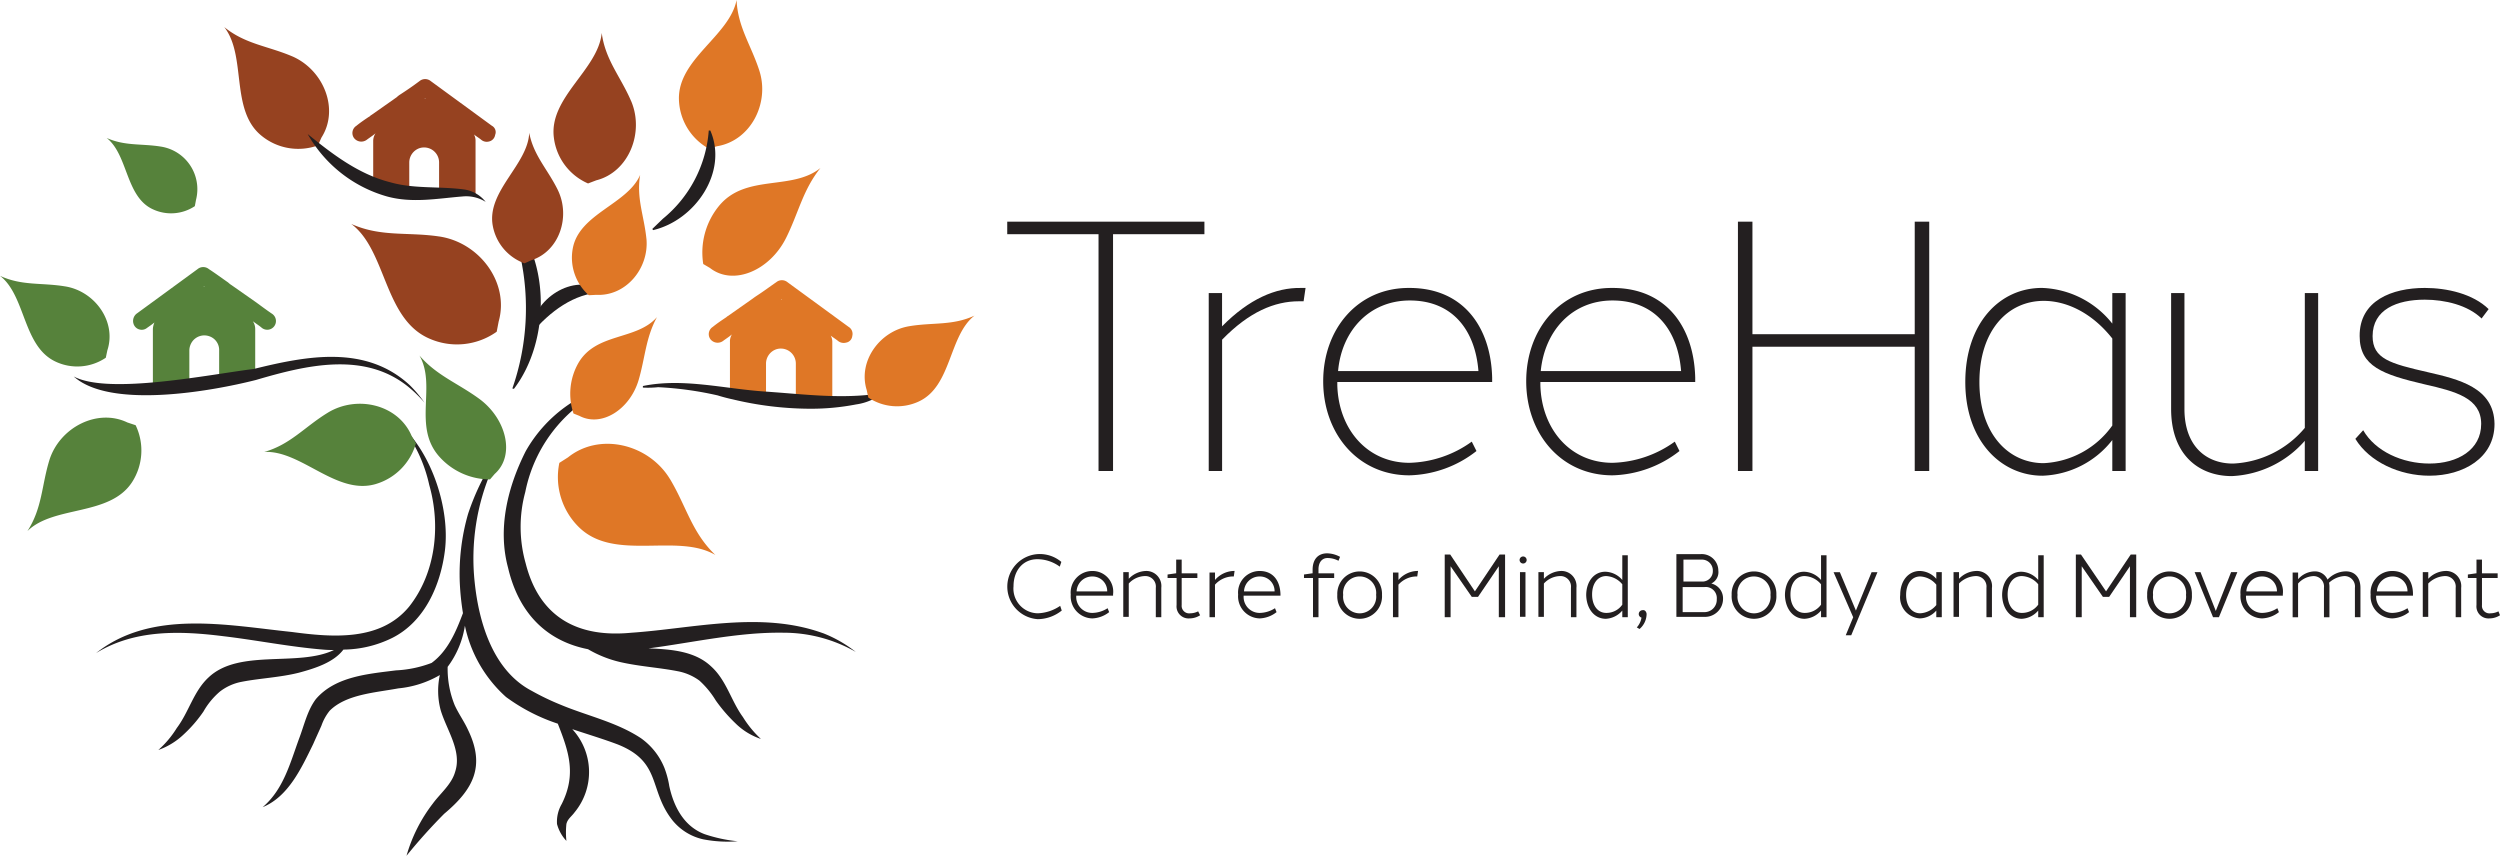 <svg xmlns="http://www.w3.org/2000/svg" width="293" height="100.299" viewBox="0 0 293 100.299">
  <g id="footer_logo" data-name="footer logo" transform="translate(-80.3 -102)">
    <g id="Group_2" data-name="Group 2" transform="translate(80.3 102)">
      <path id="Path_38" data-name="Path 38" d="M180.191,161.47c-3.721-.551-6.8.092-10.291-1.47,4.135,3.078,3.813,11.072,9.1,13.415a8.018,8.018,0,0,0,7.948-.781l.23-1.195c1.286-4.548-2.251-9.281-6.983-9.97" transform="translate(-128.735 -133.757)" fill="#964220" fill-rule="evenodd"/>
      <path id="Path_39" data-name="Path 39" d="M89.873,215.141c-.919,2.986-.827,5.605-2.573,8.316,3.078-3.032,9.648-1.7,12.267-5.743a6.847,6.847,0,0,0,.413-6.662l-.965-.322c-3.538-1.7-7.948.6-9.143,4.411" transform="translate(-84.084 -161.216)" fill="#56823b" fill-rule="evenodd"/>
      <path id="Path_40" data-name="Path 40" d="M87.927,174.64c-2.757-.459-5.054-.046-7.627-1.24,3.032,2.343,2.665,8.27,6.524,10.062A5.958,5.958,0,0,0,92.7,183l.184-.873c1.1-3.354-1.47-6.937-4.962-7.489" transform="translate(-80.3 -141.075)" fill="#56823b" fill-rule="evenodd"/>
      <path id="Path_41" data-name="Path 41" d="M113.84,138.711c-2.3-.368-4.181-.046-6.34-1.011,2.527,1.976,2.205,6.892,5.421,8.362a5.029,5.029,0,0,0,4.916-.368l.138-.735a5.051,5.051,0,0,0-4.135-6.248" transform="translate(-95.003 -121.533)" fill="#56823b" fill-rule="evenodd"/>
      <path id="Path_42" data-name="Path 42" d="M235.7,221.054c1.93,3.216,2.573,6.294,5.329,8.913-4.456-2.619-11.716.781-15.9-3.17a8.223,8.223,0,0,1-2.389-7.627l1.011-.643c3.721-2.986,9.464-1.562,11.945,2.527" transform="translate(-157.184 -164.921)" fill="#df7726" fill-rule="evenodd"/>
      <path id="Path_43" data-name="Path 43" d="M269.216,153.724c1.47-2.94,1.976-5.651,4.043-8.224-3.354,2.711-8.775.643-11.9,4.456a8.614,8.614,0,0,0-1.838,6.8l.781.459c2.757,2.159,7.029.276,8.913-3.492" transform="translate(-177.1 -125.813)" fill="#df7726" fill-rule="evenodd"/>
      <path id="Path_44" data-name="Path 44" d="M145.494,112.346c-2.894-1.24-5.513-1.424-7.994-3.446,2.665,3.4.643,9.786,4.411,12.772a6.794,6.794,0,0,0,6.57,1.1l.413-.919c2.113-3.308.276-7.9-3.4-9.51" transform="translate(-111.22 -105.73)" fill="#964220" fill-rule="evenodd"/>
      <path id="Path_45" data-name="Path 45" d="M230.593,118.394c-1.24-2.894-3.032-4.824-3.446-7.994-.413,4.319-6.248,7.581-5.605,12.313a6.74,6.74,0,0,0,4,5.329l.965-.368c3.813-.965,5.651-5.605,4.089-9.281" transform="translate(-156.624 -106.541)" fill="#964220" fill-rule="evenodd"/>
      <path id="Path_46" data-name="Path 46" d="M262.914,110.27c-.965-2.986-2.527-5.1-2.665-8.27-.827,4.227-6.937,6.937-6.754,11.716a6.794,6.794,0,0,0,3.492,5.7l.965-.276c3.951-.643,6.2-5.054,4.962-8.867" transform="translate(-173.922 -102)" fill="#df7726" fill-rule="evenodd"/>
      <path id="Path_47" data-name="Path 47" d="M209.184,157.1c5.283,5.008,5.238,15.023.919,20.674l-.184-.046a28.572,28.572,0,0,0,.919-15.575A21.159,21.159,0,0,0,209,157.238l.184-.138Z" transform="translate(-149.871 -132.2)" fill="#231f20"/>
      <path id="Path_48" data-name="Path 48" d="M253.5,135.8c2.113,4.87-1.792,10.521-6.708,11.67l-.092-.138,1.24-1.195a14.718,14.718,0,0,0,5.375-10.337Z" transform="translate(-170.25 -120.5)" fill="#231f20"/>
      <path id="Path_49" data-name="Path 49" d="M194.943,259.306a11.032,11.032,0,0,0-.551-2.022,7.885,7.885,0,0,0-2.757-3.492c-2.848-1.884-6.294-2.619-9.372-3.905a29.72,29.72,0,0,1-3.446-1.654c-4.456-2.343-6.156-7.856-6.662-12.68a26.166,26.166,0,0,1,2.067-13.37l.735-1.884a28.586,28.586,0,0,0-3.584,7.213,25.478,25.478,0,0,0-.965,8.132,31.086,31.086,0,0,0,.368,3.492c-.827,2.205-1.792,4.457-3.675,5.835a13.538,13.538,0,0,1-4.181.873c-3.216.413-7.075.689-9.372,3.354-1.011,1.332-1.378,3.078-1.976,4.64-1.057,2.894-1.838,5.973-4.273,8.04,3.032-1.24,4.548-4.594,5.927-7.4.322-.735.643-1.424.965-2.159a5.871,5.871,0,0,1,.965-1.746c1.93-1.93,5.329-2.113,8.04-2.619a11.886,11.886,0,0,0,4.87-1.562h0a8.8,8.8,0,0,0,.092,4.089c.689,2.343,2.527,4.778,1.7,7.259-.413,1.47-1.746,2.527-2.619,3.721a18.246,18.246,0,0,0-3.078,6.11,65.583,65.583,0,0,1,4.411-4.916c3.4-2.848,4.87-5.559,2.8-9.832-.459-1.011-1.1-1.884-1.562-2.894a11.37,11.37,0,0,1-.827-4.5,10.736,10.736,0,0,0,2.021-4.824,15.442,15.442,0,0,0,4.824,8.362,21.707,21.707,0,0,0,6.064,3.124c1.286,3.262,2.205,5.927.459,9.418a4.123,4.123,0,0,0-.551,2.343,4.614,4.614,0,0,0,1.1,1.976,9.419,9.419,0,0,1,0-1.976c.138-.6.6-.873.965-1.378a7.412,7.412,0,0,0-.276-9.74c1.792.6,3.63,1.149,5.329,1.792,5.192,2.067,3.584,5.329,6.432,8.913a6.421,6.421,0,0,0,3.584,2.205,15.065,15.065,0,0,0,4.043.23,17.45,17.45,0,0,1-3.859-.827c-2.481-.919-3.675-3.308-4.181-5.743" transform="translate(-116.518 -167.276)" fill="#231f20"/>
      <path id="Path_50" data-name="Path 50" d="M246.2,231.966c-7.259-2.619-15.115-.551-22.466-.046-6.248.6-10.751-1.792-12.359-8.132a15.657,15.657,0,0,1-.046-8.362A17.1,17.1,0,0,1,222.219,202.7a16.329,16.329,0,0,0-10.843,7.948c-2.113,4.181-3.308,9.051-2.067,13.645,1.286,5.513,4.686,8.637,9.372,9.556a13.5,13.5,0,0,0,3.813,1.516c2.205.505,4.548.643,6.662,1.057a6.252,6.252,0,0,1,2.573,1.1,10.5,10.5,0,0,1,1.93,2.343,18.423,18.423,0,0,0,2.3,2.665,7.75,7.75,0,0,0,2.986,1.838,12.351,12.351,0,0,1-2.113-2.573c-1.378-1.884-1.93-4.319-3.721-5.927-1.838-1.746-4.548-2.022-7.351-2.113,5.238-.689,10.613-1.93,15.85-1.838a16.991,16.991,0,0,1,8.454,2.251,15.086,15.086,0,0,0-3.859-2.205" transform="translate(-149.766 -157.762)" fill="#231f20"/>
      <path id="Path_51" data-name="Path 51" d="M133.79,239.734a13.206,13.206,0,0,0,5.743-1.378c3.813-1.93,5.651-6.2,6.156-10.245.6-4.87-1.516-11.3-5.1-14.61a17.224,17.224,0,0,1,3.262,6.937c1.378,4.824.735,10.337-2.343,14.242-3.354,4.089-8.959,3.63-13.783,2.986-7.535-.781-16.448-2.665-22.926,2.481,4.548-2.8,9.878-2.619,14.978-1.976,3.859.459,7.718,1.24,11.624,1.562a11.611,11.611,0,0,0,1.286.046c-4.181,2.022-11.118-.184-14.7,3.216-1.746,1.608-2.3,4.043-3.721,5.927A11.481,11.481,0,0,1,112.1,251.5a8.345,8.345,0,0,0,2.986-1.838,15.677,15.677,0,0,0,2.3-2.665,8.775,8.775,0,0,1,1.93-2.343,5.987,5.987,0,0,1,2.573-1.149c2.113-.413,4.457-.505,6.662-1.057,1.884-.505,4.089-1.195,5.238-2.711" transform="translate(-93.544 -163.601)" fill="#231f20"/>
      <path id="Path_52" data-name="Path 52" d="M215.7,181.13c.23-3.767,5.008-6.983,8.362-4.778v.184c-3.308.092-6.156,2.3-8.224,4.732l-.138-.138Z" transform="translate(-153.493 -142.27)" fill="#231f20"/>
      <path id="Path_53" data-name="Path 53" d="M234.936,154.789c-.276-2.711-1.195-4.778-.735-7.489-1.47,3.446-7.167,4.548-7.9,8.637a5.881,5.881,0,0,0,1.884,5.467l.873-.046c3.492.184,6.2-3.124,5.881-6.57" transform="translate(-159.175 -126.803)" fill="#df7726" fill-rule="evenodd"/>
      <path id="Path_54" data-name="Path 54" d="M213.538,143.108c-1.195-2.435-2.849-4.043-3.354-6.708-.138,3.721-5.008,6.846-4.273,10.889a5.783,5.783,0,0,0,3.721,4.411l.827-.368c3.262-1.057,4.594-5.1,3.078-8.224" transform="translate(-148.16 -120.839)" fill="#964220" fill-rule="evenodd"/>
      <path id="Path_55" data-name="Path 55" d="M155.143,207.561c-2.711,1.654-4.365,3.721-7.443,4.594,4.319-.23,8.454,5.1,13.048,3.767a6.937,6.937,0,0,0,4.732-4.778l-.505-.873c-1.562-3.675-6.386-4.824-9.832-2.711" transform="translate(-116.734 -159.186)" fill="#56823b" fill-rule="evenodd"/>
      <path id="Path_56" data-name="Path 56" d="M194.283,199.154c-2.527-1.838-4.962-2.711-6.983-5.054,2.022,3.538-.781,8.224,2.251,11.761a7.967,7.967,0,0,0,6.019,2.757l.551-.643c2.435-2.159,1.378-6.478-1.838-8.821" transform="translate(-138.141 -152.431)" fill="#56823b" fill-rule="evenodd"/>
      <path id="Path_57" data-name="Path 57" d="M233.746,191.5c.781-2.665.827-4.962,2.159-7.4-2.389,2.757-7.167,1.792-9.235,5.421a7.266,7.266,0,0,0-.551,5.881l.689.276c2.619,1.378,5.927-.781,6.937-4.181" transform="translate(-158.904 -146.939)" fill="#df7726" fill-rule="evenodd"/>
      <path id="Path_58" data-name="Path 58" d="M186.551,127.654l-7.167-5.238a1.041,1.041,0,0,0-1.332,0c-.735.551-1.47,1.057-2.251,1.562a2.525,2.525,0,0,0-.413.322l-2.94,2.067a.634.634,0,0,0-.184.138c-.551.368-1.1.735-1.608,1.149a1,1,0,0,0-.276,1.424,1.072,1.072,0,0,0,1.47.23c.368-.276.735-.505,1.057-.781a1.657,1.657,0,0,0-.276.919v5.605l4.227.827v-3.905a1.78,1.78,0,0,1,1.195-1.7,1.758,1.758,0,0,1,2.3,1.654v3.951h4.273v-6.432a1.51,1.51,0,0,0-.184-.781c.276.23.6.413.873.643a1,1,0,0,0,.873.184.929.929,0,0,0,.735-.781.843.843,0,0,0-.368-1.057m-7.9-3.17.046-.046c.046,0,.046.046.092.046h-.138" transform="translate(-128.892 -112.906)" fill="#964220"/>
      <path id="Path_59" data-name="Path 59" d="M279.5,179.546h.138a.16.16,0,0,0-.092-.046.045.045,0,0,1-.046.046" transform="translate(-187.981 -144.359)" fill="#df7726"/>
      <path id="Path_60" data-name="Path 60" d="M277.5,180.054l-7.167-5.238a1.041,1.041,0,0,0-1.332,0c-.735.505-1.47,1.057-2.251,1.562-.138.092-.276.184-.459.322l-2.94,2.067a.633.633,0,0,0-.184.138c-.551.368-1.1.735-1.608,1.149a1,1,0,0,0-.276,1.424,1.072,1.072,0,0,0,1.47.23c.368-.276.735-.505,1.057-.781a1.614,1.614,0,0,0-.23.919v5.605l4.227.827v-3.905a1.78,1.78,0,0,1,1.195-1.7,1.758,1.758,0,0,1,2.3,1.654v3.951h4.273v-6.432a1.51,1.51,0,0,0-.184-.781c.276.23.6.413.873.643a1.069,1.069,0,0,0,.919.184.877.877,0,0,0,.735-.781.96.96,0,0,0-.414-1.057m-7.948-3.17.046-.046c.046,0,.046.046.092.046h-.138" transform="translate(-178.03 -141.735)" fill="#df7726"/>
      <path id="Path_61" data-name="Path 61" d="M132.338,176.146H132.2c.046,0,.046-.046.092-.046l.046.046" transform="translate(-108.355 -142.501)" fill="#56823b"/>
      <path id="Path_62" data-name="Path 62" d="M114.272,177.71a.989.989,0,0,0,.735.781.972.972,0,0,0,.873-.184c.322-.23.6-.414.873-.643a2.164,2.164,0,0,0-.184.781v6.432h4.273v-3.951a1.841,1.841,0,0,1,.368-1.057,1.746,1.746,0,0,1,1.93-.6,1.7,1.7,0,0,1,1.195,1.7v3.905l4.227-.827v-5.605a1.657,1.657,0,0,0-.276-.919c.368.276.735.505,1.057.781a1.021,1.021,0,1,0,1.195-1.654c-.551-.368-1.1-.781-1.608-1.149-.046-.046-.138-.092-.184-.138L125.8,173.3a2.525,2.525,0,0,1-.413-.322c-.735-.505-1.47-1.057-2.251-1.562a1.041,1.041,0,0,0-1.332,0l-7.167,5.238a1.1,1.1,0,0,0-.368,1.057m8.224-4.227c.046,0,.046-.046.092-.046l.046.046H122.5" transform="translate(-98.651 -139.874)" fill="#56823b"/>
      <path id="Path_63" data-name="Path 63" d="M158.8,136.7c2.94,2.389,6.019,4.732,9.694,5.651,2.711.781,5.7.459,8.545.827a3.893,3.893,0,0,1,2.619,1.47,4.272,4.272,0,0,0-2.665-.643c-2.94.23-5.927.827-8.913,0a15.549,15.549,0,0,1-9.281-7.3" transform="translate(-122.735 -120.984)" fill="#231f20"/>
      <path id="Path_64" data-name="Path 64" d="M272.739,201.936a6.48,6.48,0,0,1-3.446,1.608,27.667,27.667,0,0,1-5.513.505,39.2,39.2,0,0,1-8.959-1.1c-.459-.092-1.332-.322-1.746-.459a39.912,39.912,0,0,0-6.983-.965,11.675,11.675,0,0,1-1.792.046v-.184c4.686-.965,9.51.322,14.242.643,4.135.276,8.316.827,12.451.368a3.21,3.21,0,0,0,1.608-.551l.138.092Z" transform="translate(-168.953 -156.146)" fill="#231f20"/>
      <path id="Path_65" data-name="Path 65" d="M306.126,184.94c2.757-.459,5.054-.046,7.627-1.24-3.032,2.343-2.665,8.27-6.524,10.062a6.048,6.048,0,0,1-5.927-.459l-.184-.873c-1.057-3.354,1.516-6.937,5.008-7.489" transform="translate(-199.537 -146.712)" fill="#df7726" fill-rule="evenodd"/>
      <path id="Path_66" data-name="Path 66" d="M99.1,196.6c4.089,2.205,16.126-.276,21.088-.873,6.156-1.516,13.094-2.894,18.285,1.884a14.863,14.863,0,0,1,1.746,2.067,14.918,14.918,0,0,0-1.93-1.884c-5.192-4.181-12.037-2.481-17.826-.781-5.238,1.332-17.091,3.446-21.364-.414" transform="translate(-90.463 -152.481)" fill="#231f20"/>
    </g>
    <g id="Group_4" data-name="Group 4" transform="translate(198.348 127.982)">
      <path id="Path_1" data-name="Path 1" d="M354.8,140.27v27.75h-1.7V140.27H342.4V138.8H365.51v1.47Z" transform="translate(-342.4 -138.8)" fill="#231f20"/>
      <g id="Group_3" data-name="Group 3" transform="translate(0 0)">
        <path id="Path_2" data-name="Path 2" d="M405.148,155.7l-.23,1.562h-.551c-2.848,0-5.835,1.24-9,4.5v15.391H393.8V156.3h1.562V160.2c3.17-3.216,6.294-4.548,9.235-4.5h.551" transform="translate(-370.185 -147.934)" fill="#231f20"/>
        <path id="Path_3" data-name="Path 3" d="M433.108,155.7c6.386,0,9.556,4.686,9.694,10.521v.505H424.654v.368c.138,5.146,3.492,9.1,8.454,9.1a13.041,13.041,0,0,0,7.305-2.481l.551,1.1a13.224,13.224,0,0,1-7.856,2.848c-6.065,0-10.107-4.916-10.107-11.026s4.043-10.98,10.107-10.934Zm-8.362,9.74h16.448c-.368-4.732-2.986-8.27-8.04-8.27-4.732,0-7.994,3.538-8.408,8.27" transform="translate(-385.97 -147.935)" fill="#231f20"/>
        <path id="Path_4" data-name="Path 4" d="M484.908,155.7c6.386,0,9.556,4.686,9.694,10.521v.505H476.454v.368c.138,5.146,3.492,9.1,8.454,9.1a13.041,13.041,0,0,0,7.3-2.481l.551,1.1a13.224,13.224,0,0,1-7.856,2.848c-6.065,0-10.108-4.916-10.108-11.026s4.043-10.98,10.108-10.934Zm-8.408,9.74h16.448c-.368-4.732-2.986-8.27-8.04-8.27-4.732,0-7.948,3.538-8.408,8.27" transform="translate(-413.971 -147.935)" fill="#231f20"/>
        <path id="Path_5" data-name="Path 5" d="M551.22,168.02h-1.7V153.456H530.5V168.02h-1.7V138.8h1.7v13.186H549.52V138.8h1.7Z" transform="translate(-443.162 -138.8)" fill="#231f20"/>
        <path id="Path_6" data-name="Path 6" d="M605.591,177.155h-1.562v-3.63a10.828,10.828,0,0,1-8.178,4.181c-4.87,0-9.051-4.089-9.051-10.98s4.043-11.072,9.051-11.026a10.992,10.992,0,0,1,8.178,4.181V156.3h1.562v20.858Zm-1.562-5.329v-10.2c-2.435-3.078-5.421-4.411-8.04-4.411-4.227,0-7.535,3.492-7.535,9.51s3.354,9.51,7.535,9.51a10.478,10.478,0,0,0,8.04-4.411" transform="translate(-474.515 -147.935)" fill="#231f20"/>
        <path id="Path_7" data-name="Path 7" d="M656.529,177.858h-1.562v-3.538a12.093,12.093,0,0,1-8.545,4.135c-3.951,0-7.121-2.573-7.121-7.856V157h1.562v13.6c0,4.181,2.389,6.386,5.7,6.386a11.656,11.656,0,0,0,8.408-4.181V157h1.562v20.858Z" transform="translate(-502.894 -148.638)" fill="#231f20"/>
        <path id="Path_8" data-name="Path 8" d="M694.432,155.7c2.619,0,5.651.689,7.489,2.481l-.827,1.1c-1.608-1.562-4.273-2.205-6.662-2.205-3.262,0-6.11,1.149-6.11,4.273,0,2.665,2.068,3.216,6.478,4.227,3.584.827,7.764,1.792,7.81,6.065,0,4-3.675,6.065-7.627,6.065-3.492,0-7.029-1.608-8.683-4.319l.919-1.011c1.424,2.481,4.594,3.905,7.764,3.905,3.308,0,6.065-1.608,6.065-4.64s-2.986-3.813-6.616-4.64c-4.916-1.149-7.627-2.113-7.627-5.651-.046-4.181,3.813-5.651,7.627-5.651" transform="translate(-528.301 -147.936)" fill="#231f20"/>
        <path id="Path_9" data-name="Path 9" d="M348.74,224.5l-.184.551a4.473,4.473,0,0,0-2.619-.873c-1.7,0-2.8,1.332-2.8,3.17a2.894,2.894,0,0,0,2.849,3.17,4.944,4.944,0,0,0,2.619-.873l.184.551a4.571,4.571,0,0,1-2.8,1.011,3.821,3.821,0,0,1,0-7.627,3.923,3.923,0,0,1,2.757.919" transform="translate(-342.4 -184.622)" fill="#231f20"/>
        <path id="Path_10" data-name="Path 10" d="M363.562,230.609v.184h-4.319v.092a1.874,1.874,0,0,0,1.884,1.93,3.394,3.394,0,0,0,1.792-.551l.184.459a3.4,3.4,0,0,1-1.976.735,2.591,2.591,0,0,1-2.527-2.8,2.527,2.527,0,0,1,2.527-2.757,2.417,2.417,0,0,1,2.435,2.711m-4.273-.322h3.584a1.716,1.716,0,0,0-1.746-1.746,1.822,1.822,0,0,0-1.838,1.746" transform="translate(-351.157 -186.963)" fill="#231f20"/>
        <path id="Path_11" data-name="Path 11" d="M376.457,229.876v3.446h-.643v-3.446a1.233,1.233,0,0,0-1.286-1.378,2.652,2.652,0,0,0-1.884.873v3.905H372v-5.238h.643v.781a2.9,2.9,0,0,1,2.021-.919,1.766,1.766,0,0,1,1.792,1.976" transform="translate(-358.401 -186.965)" fill="#231f20"/>
        <path id="Path_12" data-name="Path 12" d="M387.113,231.524a2.31,2.31,0,0,1-1.24.368,1.409,1.409,0,0,1-1.516-1.562v-3.17H383.3v-.414l.965-.138h.046V225h.643v1.608h1.838v.551h-1.838v3.17a.883.883,0,0,0,1.011.965,2.092,2.092,0,0,0,.919-.23l.23.459Z" transform="translate(-364.509 -185.397)" fill="#231f20"/>
        <path id="Path_13" data-name="Path 13" d="M396.8,227.9h.138l-.092.643h-.138a2.872,2.872,0,0,0-2.067.965v3.813H394v-5.238h.643v.873A3.014,3.014,0,0,1,396.8,227.9" transform="translate(-370.293 -186.965)" fill="#231f20"/>
        <path id="Path_14" data-name="Path 14" d="M406.262,230.609v.184h-4.319v.092a1.874,1.874,0,0,0,1.884,1.93,3.4,3.4,0,0,0,1.792-.551l.184.459a3.4,3.4,0,0,1-1.976.735,2.591,2.591,0,0,1-2.527-2.8,2.527,2.527,0,0,1,2.527-2.757c1.608,0,2.389,1.195,2.435,2.711m-4.273-.322h3.584a1.716,1.716,0,0,0-1.746-1.746,1.822,1.822,0,0,0-1.838,1.746" transform="translate(-374.239 -186.963)" fill="#231f20"/>
        <path id="Path_15" data-name="Path 15" d="M419.8,225.284v.459h1.838v.551H419.8v4.594h-.643v-4.594H418.1v-.413l.965-.138h.046v-.413c0-1.332.735-1.93,1.7-1.93a3.281,3.281,0,0,1,1.516.413l-.184.459a2.8,2.8,0,0,0-1.286-.322c-.6,0-1.057.459-1.057,1.332" transform="translate(-383.321 -184.532)" fill="#231f20"/>
        <path id="Path_16" data-name="Path 16" d="M431.838,230.755a2.625,2.625,0,1,1-5.238,0,2.622,2.622,0,1,1,5.238,0m-4.548,0a1.942,1.942,0,1,0,3.859,0,1.942,1.942,0,1,0-3.859,0" transform="translate(-387.916 -187.017)" fill="#231f20"/>
        <path id="Path_17" data-name="Path 17" d="M443.6,227.9h.138l-.092.643h-.138a2.872,2.872,0,0,0-2.067.965v3.813H440.8v-5.238h.643v.873A3.014,3.014,0,0,1,443.6,227.9" transform="translate(-395.592 -186.965)" fill="#231f20"/>
        <path id="Path_18" data-name="Path 18" d="M461.075,231.051h-.735v-5.973l-2.435,3.584h-.735l-2.481-3.584v5.973H454V223.7h.643l2.894,4.319,2.894-4.319h.643Z" transform="translate(-402.727 -184.694)" fill="#231f20"/>
        <path id="Path_19" data-name="Path 19" d="M473.927,224.613a.413.413,0,1,1-.414-.413.412.412,0,0,1,.414.413m-.781,1.424h.643v5.238h-.643Z" transform="translate(-413.052 -184.964)" fill="#231f20"/>
        <path id="Path_20" data-name="Path 20" d="M482.357,229.876v3.446h-.643v-3.446a1.233,1.233,0,0,0-1.286-1.378,2.652,2.652,0,0,0-1.884.873v3.905H477.9v-5.238h.643v.781a2.9,2.9,0,0,1,2.021-.919,1.766,1.766,0,0,1,1.792,1.976" transform="translate(-415.647 -186.965)" fill="#231f20"/>
        <path id="Path_21" data-name="Path 21" d="M494.97,231.159h-.643v-.781a2.7,2.7,0,0,1-1.93.965c-1.286,0-2.251-1.1-2.3-2.757,0-1.654.965-2.8,2.3-2.757a2.7,2.7,0,0,1,1.93.965V223.9h.643v7.259Zm-.643-1.47V227.3a2.609,2.609,0,0,0-1.884-.965c-.965,0-1.654.827-1.654,2.159s.689,2.159,1.654,2.159a2.26,2.26,0,0,0,1.884-.965" transform="translate(-422.242 -184.802)" fill="#231f20"/>
        <path id="Path_22" data-name="Path 22" d="M504.149,238.305a2.336,2.336,0,0,1-.827,1.792l-.322-.184a2.248,2.248,0,0,0,.551-1.149.441.441,0,0,1-.322-.414.46.46,0,0,1,.459-.459c.23-.046.413.138.459.413" transform="translate(-429.215 -192.362)" fill="#231f20"/>
        <path id="Path_23" data-name="Path 23" d="M517.189,227.046a1.785,1.785,0,0,1,1.378,1.792,2.114,2.114,0,0,1-2.251,2.113H513.1V223.6h2.848a1.946,1.946,0,0,1,2.068,1.93,1.472,1.472,0,0,1-.827,1.516m-3.308-.23h2.205a1.218,1.218,0,0,0,1.286-1.24,1.278,1.278,0,0,0-1.332-1.332h-2.113v2.573Zm2.527.643h-2.573v2.94h2.481a1.447,1.447,0,0,0,1.516-1.516,1.3,1.3,0,0,0-1.424-1.424" transform="translate(-434.675 -184.64)" fill="#231f20"/>
        <path id="Path_24" data-name="Path 24" d="M532.438,230.755a2.625,2.625,0,1,1-5.238,0,2.622,2.622,0,1,1,5.238,0m-4.548,0a1.942,1.942,0,1,0,3.859,0,1.949,1.949,0,0,0-1.93-2.159,1.924,1.924,0,0,0-1.93,2.159" transform="translate(-442.297 -187.017)" fill="#231f20"/>
        <path id="Path_25" data-name="Path 25" d="M545.67,231.159h-.643v-.781a2.7,2.7,0,0,1-1.93.965c-1.286,0-2.251-1.1-2.3-2.757,0-1.654.965-2.8,2.3-2.757a2.7,2.7,0,0,1,1.93.965V223.9h.643Zm-.643-1.47V227.3a2.621,2.621,0,0,0-1.93-.965c-.965,0-1.654.827-1.654,2.159s.689,2.159,1.654,2.159a2.337,2.337,0,0,0,1.93-.965" transform="translate(-449.649 -184.802)" fill="#231f20"/>
        <path id="Path_26" data-name="Path 26" d="M555.268,235.6h-.643l.873-2.113-2.3-5.283h.735l1.884,4.5,1.838-4.5h.689Z" transform="translate(-456.352 -187.127)" fill="#231f20"/>
        <path id="Path_27" data-name="Path 27" d="M575.07,233.321h-.643v-.781a2.633,2.633,0,0,1-1.93.919,2.468,2.468,0,0,1-2.3-2.757c0-1.654.965-2.8,2.3-2.8a2.632,2.632,0,0,1,1.93.919v-.781h.643v5.283Zm-.643-1.424v-2.389a2.609,2.609,0,0,0-1.884-.965c-.965,0-1.654.827-1.654,2.159s.689,2.159,1.654,2.159a2.609,2.609,0,0,0,1.884-.965" transform="translate(-465.541 -186.965)" fill="#231f20"/>
        <path id="Path_28" data-name="Path 28" d="M588.3,229.876v3.446h-.643v-3.446a1.233,1.233,0,0,0-1.286-1.378,2.917,2.917,0,0,0-1.93.873v3.905H583.8v-5.238h.643v.781a2.9,2.9,0,0,1,2.022-.919,1.776,1.776,0,0,1,1.838,1.976" transform="translate(-472.893 -186.965)" fill="#231f20"/>
        <path id="Path_29" data-name="Path 29" d="M601.07,231.159h-.643v-.781a2.7,2.7,0,0,1-1.93.965c-1.286,0-2.251-1.1-2.3-2.757,0-1.654.965-2.8,2.3-2.757a2.7,2.7,0,0,1,1.93.965V223.9h.643Zm-.643-1.47V227.3a2.621,2.621,0,0,0-1.93-.965c-.965,0-1.654.827-1.654,2.159s.689,2.159,1.654,2.159a2.337,2.337,0,0,0,1.93-.965" transform="translate(-479.596 -184.802)" fill="#231f20"/>
        <path id="Path_30" data-name="Path 30" d="M622.075,231.051h-.735v-5.973l-2.435,3.584h-.735l-2.481-3.584v5.973H615V223.7h.6l2.94,4.319,2.894-4.319h.643Z" transform="translate(-489.759 -184.694)" fill="#231f20"/>
        <path id="Path_31" data-name="Path 31" d="M638.438,230.755a2.625,2.625,0,1,1-5.238,0,2.622,2.622,0,1,1,5.238,0m-4.548,0a1.942,1.942,0,1,0,3.859,0,1.942,1.942,0,1,0-3.859,0" transform="translate(-499.597 -187.017)" fill="#231f20"/>
        <path id="Path_32" data-name="Path 32" d="M648.148,233.483h-.689L645.3,228.2h.689l1.792,4.548,1.792-4.548h.735Z" transform="translate(-506.138 -187.127)" fill="#231f20"/>
        <path id="Path_33" data-name="Path 33" d="M661.962,230.609v.184h-4.319v.092a1.9,1.9,0,0,0,1.884,1.93,3.4,3.4,0,0,0,1.792-.551l.184.459a3.4,3.4,0,0,1-1.976.735,2.591,2.591,0,0,1-2.527-2.8,2.527,2.527,0,0,1,2.527-2.757,2.417,2.417,0,0,1,2.435,2.711m-4.273-.322h3.584a1.717,1.717,0,0,0-1.746-1.746,1.822,1.822,0,0,0-1.838,1.746" transform="translate(-512.462 -186.963)" fill="#231f20"/>
        <path id="Path_34" data-name="Path 34" d="M678.248,229.927v3.446H677.6v-3.446a1.223,1.223,0,0,0-1.24-1.378,2.922,2.922,0,0,0-1.792.781,2.429,2.429,0,0,1,.046.6v3.446h-.643v-3.446a1.223,1.223,0,0,0-1.24-1.378,2.545,2.545,0,0,0-1.792.873v3.951H670.3v-5.238h.643v.781a2.633,2.633,0,0,1,1.93-.919,1.593,1.593,0,0,1,1.516.965,2.979,2.979,0,0,1,2.067-.965c1.011-.046,1.792.6,1.792,1.93" transform="translate(-519.652 -187.016)" fill="#231f20"/>
        <path id="Path_35" data-name="Path 35" d="M695.162,230.609v.184h-4.319v.092a1.9,1.9,0,0,0,1.884,1.93,3.394,3.394,0,0,0,1.792-.551l.184.459a3.4,3.4,0,0,1-1.976.735,2.591,2.591,0,0,1-2.527-2.8,2.527,2.527,0,0,1,2.527-2.757c1.654,0,2.435,1.195,2.435,2.711m-4.227-.322h3.584a1.716,1.716,0,0,0-1.746-1.746,1.822,1.822,0,0,0-1.838,1.746" transform="translate(-530.409 -186.963)" fill="#231f20"/>
        <path id="Path_36" data-name="Path 36" d="M708,229.876v3.446h-.643v-3.446a1.233,1.233,0,0,0-1.286-1.378,2.917,2.917,0,0,0-1.93.873v3.905H703.5v-5.238h.643v.781a2.9,2.9,0,0,1,2.021-.919A1.776,1.776,0,0,1,708,229.876" transform="translate(-537.599 -186.965)" fill="#231f20"/>
        <path id="Path_37" data-name="Path 37" d="M718.767,231.524a2.31,2.31,0,0,1-1.24.368,1.409,1.409,0,0,1-1.516-1.562v-3.17H715v-.414l.965-.138h.046V225h.643v1.608h1.838v.551h-1.838v3.17a.883.883,0,0,0,1.011.965,2.092,2.092,0,0,0,.919-.23l.184.459Z" transform="translate(-543.815 -185.397)" fill="#231f20"/>
      </g>
    </g>
  </g>
</svg>

